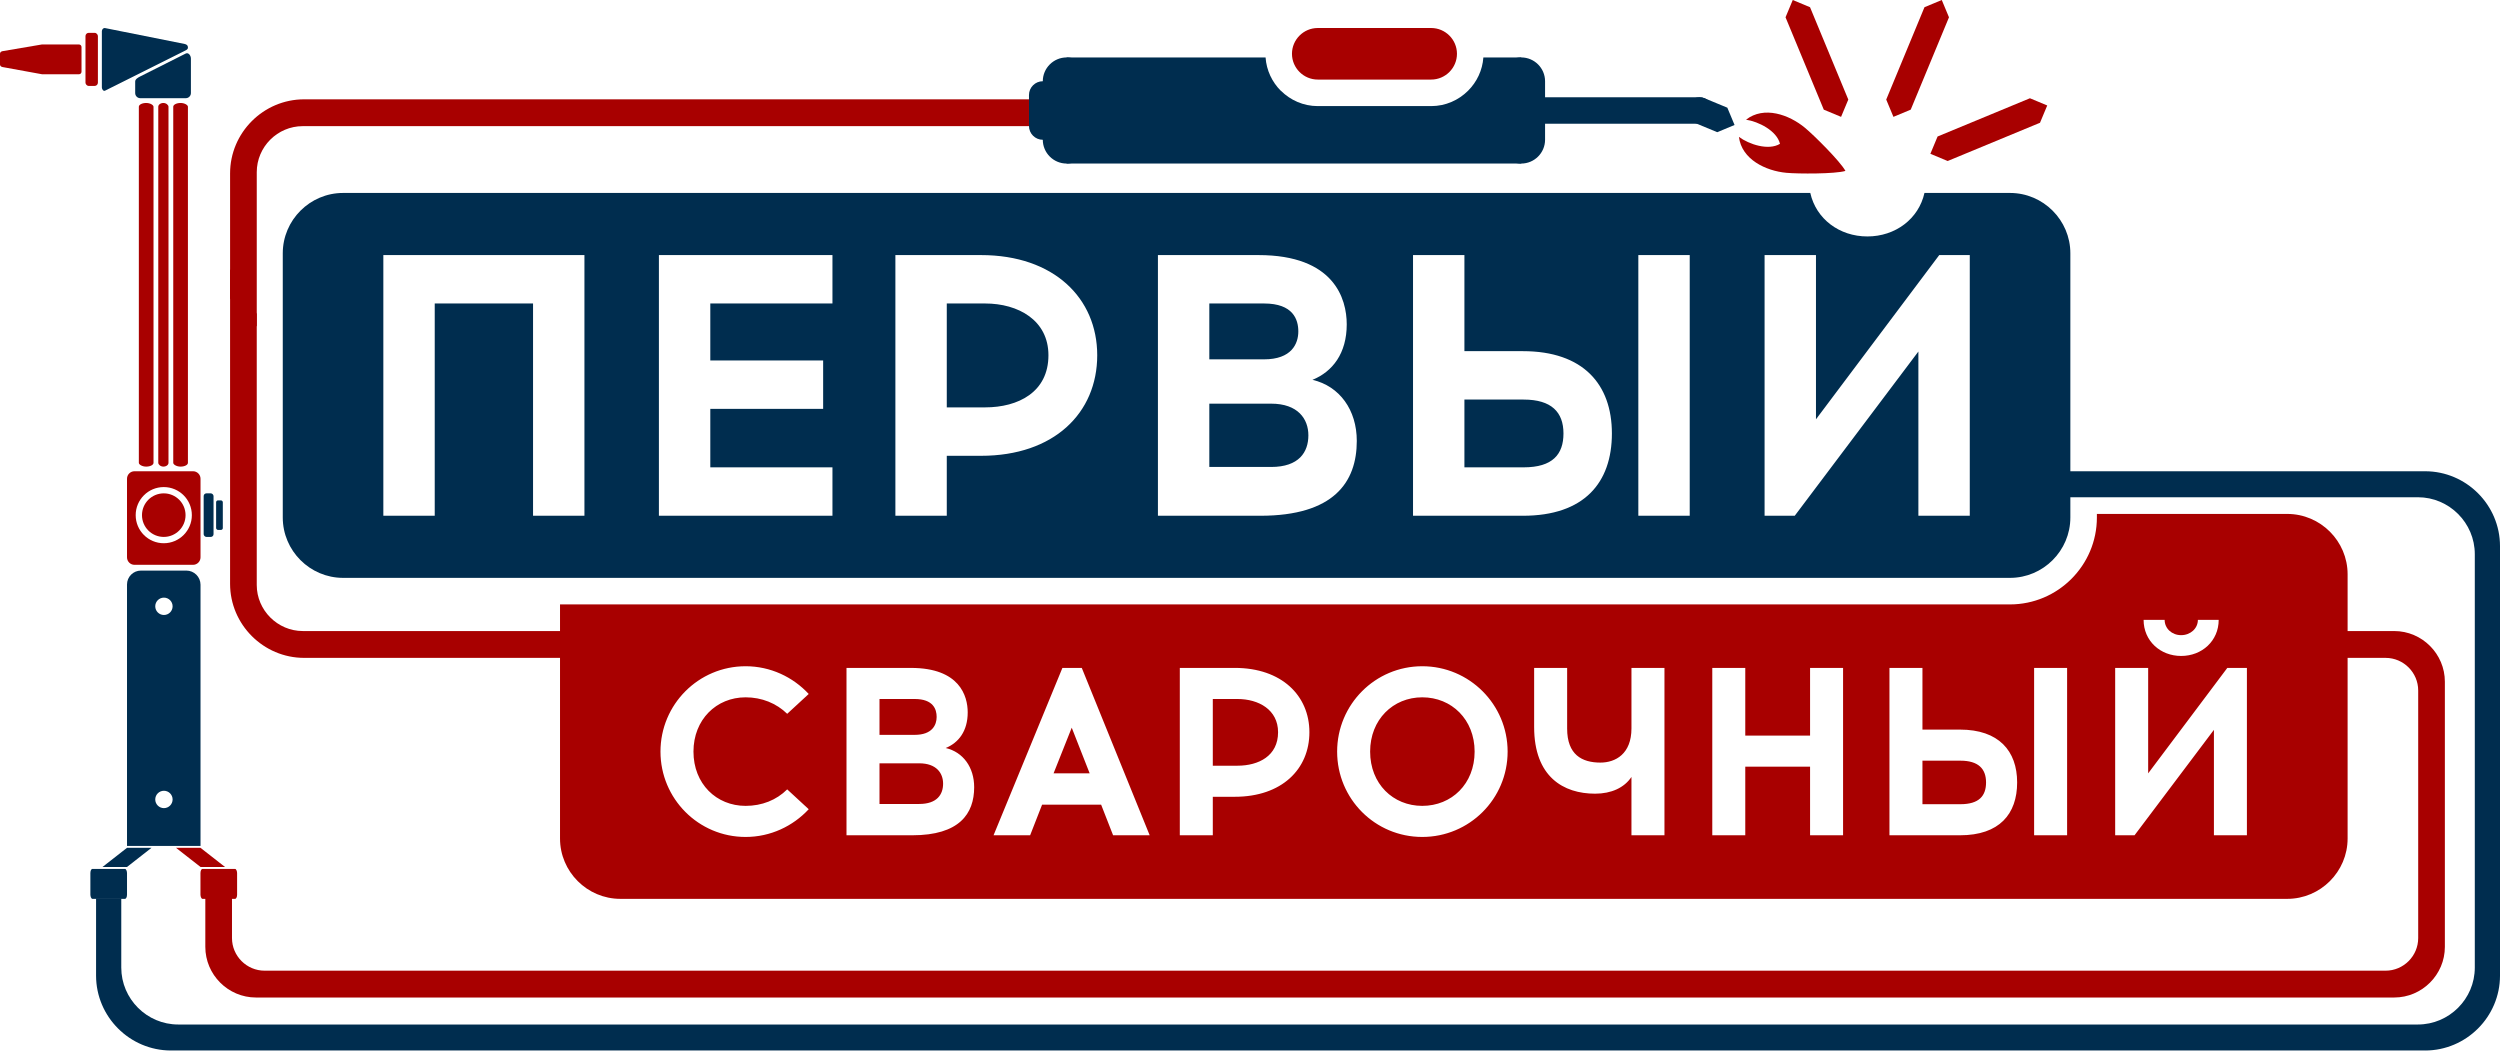 <?xml version="1.0" encoding="UTF-8"?> <svg xmlns="http://www.w3.org/2000/svg" xmlns:xlink="http://www.w3.org/1999/xlink" xmlns:xodm="http://www.corel.com/coreldraw/odm/2003" xml:space="preserve" width="70.671mm" height="29.696mm" version="1.1" style="shape-rendering:geometricPrecision; text-rendering:geometricPrecision; image-rendering:optimizeQuality; fill-rule:evenodd; clip-rule:evenodd" viewBox="0 0 2966.5 1246.51"> <defs> <style type="text/css"> .fil1 {fill:#002D4F} .fil0 {fill:#A80000} .fil2 {fill:#002D4F;fill-rule:nonzero} .fil3 {fill:#A80000;fill-rule:nonzero} </style> </defs> <g id="Слой_x0020_1">  <g id="_2005009792240"> <rect class="fil0" x="187.81" y="122.18" width="12.12" height="431.49" rx="6.06" ry="4.48"></rect> <rect class="fil0" x="164.75" y="122.18" width="17.41" height="431.49" rx="8.7" ry="4.48"></rect> <rect class="fil0" x="205.58" y="122.18" width="17.41" height="431.49" rx="8.7" ry="4.48"></rect> <path class="fil1" d="M167.19 677.04l53.96 0c9.24,0 16.79,7.55 16.79,16.79l0 309.92 -87.23 0 0 -310.22c0,-9.07 7.42,-16.48 16.48,-16.48zm27.33 261.28c5.69,0 10.3,4.61 10.3,10.3 0,5.69 -4.61,10.3 -10.3,10.3 -5.69,0 -10.3,-4.61 -10.3,-10.3 0,-5.69 4.61,-10.3 10.3,-10.3zm0 -229.18c5.69,0 10.3,4.61 10.3,10.3 0,5.69 -4.61,10.3 -10.3,10.3 -5.69,0 -10.3,-4.61 -10.3,-10.3 0,-5.69 4.61,-10.3 10.3,-10.3z"></path> <g> <path class="fil0" d="M159.6 559.17l69.45 0c4.89,0 8.89,4 8.89,8.89l0 93.27c0,4.89 -4,8.89 -8.89,8.89l-69.45 0c-4.89,0 -8.89,-4 -8.89,-8.89l0 -93.27c0,-4.89 4,-8.89 8.89,-8.89zm34.73 18.78c18.4,0 33.32,14.91 33.32,33.32 0,18.4 -14.92,33.32 -33.32,33.32 -18.4,0 -33.32,-14.92 -33.32,-33.32 0,-18.4 14.92,-33.32 33.32,-33.32z"></path> <circle class="fil0" cx="194.33" cy="611.26" r="25.85"></circle> </g> <rect class="fil1" x="241.67" y="585.41" width="11.72" height="51.7" rx="3.24" ry="3.24"></rect> <rect class="fil1" x="256.44" y="593.73" width="7.95" height="35.07" rx="2.2" ry="2.2"></rect> <polygon class="fil0" points="208.86,1006.03 237.93,1006.03 267.01,1028.74 237.93,1028.74 "></polygon> <polygon class="fil1" points="150.68,1006.03 179.75,1006.03 150.71,1028.74 121.63,1028.74 "></polygon> <rect class="fil0" x="237.87" y="1031.05" width="43.47" height="35.51" rx="2.4" ry="4.93"></rect> <rect class="fil1" x="107.24" y="1031.03" width="43.47" height="35.52" rx="2.4" ry="4.94"></rect> <path class="fil1" d="M220.46 63.48l-53.98 27.17c-2.97,1.49 -6.07,3.35 -6.07,6.07l0 13.71c0,3.33 2.73,6.07 6.07,6.07l53.98 0c3.34,0 6.07,-2.73 6.07,-6.07l0 -40.87c0,-3.95 -3.11,-7.56 -6.07,-6.07z"></path> <rect class="fil0" x="101.43" y="38.96" width="14.74" height="63" rx="3.84" ry="3.84"></rect> <path class="fil0" d="M93.72 52.77l-44.02 0 -46.69 7.93c-1.62,0.28 -3.01,1.36 -3.01,3.01l0 12.84c0,1.65 1.38,2.71 3.01,3.01l46.9 8.55 43.81 0c1.65,0 3.01,-1.35 3.01,-3.01l0 -29.33c0,-1.65 -1.35,-3.01 -3.01,-3.01z"></path> <path class="fil1" d="M124.61 33.28l94.63 18.93c2.02,0.4 3.74,1.68 3.74,3.74l0 0.59c0,2.05 -1.9,2.82 -3.74,3.74l-94.63 47.32c-1.84,0.92 -3.74,-1.68 -3.74,-3.74l0 -66.83c0,-2.06 1.72,-4.14 3.74,-3.74z"></path> <path class="fil1" d="M693.49 611.99l0 -309.33 -238.62 0 0 309.33 60.98 0 0 -251.88 116.66 0 0 251.88 60.98 0zm-286.36 -383.04l1740.96 0c6.86,30.79 34.49,51.61 67.74,51.61 33.25,0 60.88,-20.83 67.74,-51.61l101.52 0c39.38,0 71.6,32.22 71.6,71.59l0 313.55c0,39.39 -32.22,71.6 -71.6,71.6l-1977.96 0c-39.38,0 -71.59,-32.21 -71.59,-71.6l0 -313.55c0,-39.38 32.22,-71.59 71.59,-71.59zm435.72 198.76l0 -67.61 144.94 0 0 -57.45 -205.93 0 0 309.33 205.93 0 0 -57.45 -144.94 0 0 -69.38 133.89 0 0 -57.45 -133.89 0zm219.62 -125.05l0 309.33 60.98 0 0 -71.14 40.65 0c86.61,0 137.87,-50.82 137.87,-119.31 0,-67.61 -51.26,-118.87 -137.87,-118.87l-101.64 0zm60.98 180.74l0 -123.29 45.51 0c39.33,0 75.12,19.88 75.12,61.42 0,43.75 -35.8,61.86 -75.12,61.86l-45.51 0zm250.55 -180.74l0 309.33 121.52 0c87.05,0 114.45,-39.77 114.45,-88.82 0,-36.68 -20.32,-64.96 -52.58,-72.47 23.86,-9.72 40.65,-31.38 40.65,-65.84 0,-30.49 -15.02,-82.19 -104.73,-82.19l-119.31 0zm60.98 57.45l64.96 0c34.47,0 40.65,19 40.65,33.14 0,14.58 -7.95,33.14 -40.65,33.14l-64.96 0 0 -66.28zm0 118.87l73.35 0c31.82,0 44.19,18.12 44.19,37.56 0,19.88 -11.05,37.56 -44.19,37.56l-73.35 0 0 -75.12zm302.7 -62.3l0 -114.01 -60.98 0 0 309.33 130.36 0c72.92,0 105.62,-39.33 105.62,-97.66 0,-58.33 -34.03,-97.66 -105.62,-97.66l-69.38 0zm267.35 195.32l0 -309.33 -60.98 0 0 309.33 60.98 0zm-267.35 -57.45l0 -80.43 70.26 0c33.14,0 47.28,15.03 47.28,40.21 0,24.75 -12.82,40.21 -47.28,40.21l-70.26 0zm599.66 57.45l0 -309.33 -36.23 0 -146.27 194.88 0 -194.88 -60.98 0 0 309.33 35.79 0 146.71 -194.88 0 194.88 60.98 0z"></path> <path class="fil2" d="M2010.7 145.66c-8.03,-3.3 -11.86,-12.49 -8.56,-20.52 3.3,-8.03 12.49,-11.86 20.52,-8.56l27 11.19 8.56 20.52 -20.52 8.56 -27 -11.19z"></path> <path class="fil1" d="M1265.61 68.15l236.11 0c1.07,15.38 7.78,29.25 18.06,39.53l0.06 -0.06c11.3,11.27 26.81,18.27 43.8,18.27l134.6 0c17.02,0 32.51,-6.98 43.74,-18.21l0.13 -0.12c10.27,-10.28 16.98,-24.1 18.05,-39.41l45 0 0 125.93 -539.54 0 0 -125.93z"></path> <path class="fil1" d="M1265.61 68.15l0 0c15.53,0 28.23,12.7 28.23,28.23l0 69.47c0,15.52 -12.7,28.22 -28.23,28.22l0 0c-15.53,0 -28.23,-12.7 -28.23,-28.22l0 -69.47c0,-15.53 12.7,-28.23 28.23,-28.23z"></path> <path class="fil1" d="M1805.15 68.15l0 0c15.53,0 28.23,12.7 28.23,28.23l0 69.47c0,15.52 -12.7,28.22 -28.23,28.22l0 0c-15.53,0 -28.23,-12.7 -28.23,-28.22l0 -69.47c0,-15.53 12.7,-28.23 28.23,-28.23z"></path> <path class="fil2" d="M2016.68 115.37c8.69,0 15.74,7.05 15.74,15.74 0,8.69 -7.05,15.74 -15.74,15.74l-183.3 0c-8.69,0 -15.74,-7.05 -15.74,-15.74 0,-8.69 7.05,-15.74 15.74,-15.74l183.3 0z"></path> <g> <path class="fil0" d="M2488.17 609.82l225.9 0c39.38,0 71.6,32.22 71.6,71.6l0 313.55c0,39.38 -32.22,71.6 -71.6,71.6l-1977.96 0c-39.38,0 -71.59,-32.22 -71.59,-71.6l0 -277.78 1720.57 0c28.38,0 54.16,-11.59 72.82,-30.26 18.67,-18.67 30.26,-44.44 30.26,-72.82l0 -4.28zm-1603.45 180.73c-55.89,0 -101,45.39 -101,101.29 0,55.89 45.11,101.28 101,101.28 29.51,0 56.18,-12.76 74.9,-32.91l-25.53 -23.55c-12.77,12.76 -30.08,19.58 -49.37,19.58 -34.61,0 -61.85,-26.1 -61.85,-64.4 0,-38.02 27.24,-64.4 61.85,-64.4 19.29,0 36.6,7.09 49.37,19.57l25.53 -23.55c-18.73,-20.14 -45.39,-32.91 -74.9,-32.91zm119.73 1.99l0 198.6 78.02 0c55.89,0 73.48,-25.53 73.48,-57.02 0,-23.55 -13.05,-41.71 -33.77,-46.53 15.32,-6.24 26.1,-20.14 26.1,-42.27 0,-19.58 -9.65,-52.77 -67.24,-52.77l-76.61 0zm39.16 36.88l41.71 0c22.13,0 26.1,12.2 26.1,21.28 0,9.36 -5.11,21.28 -26.1,21.28l-41.71 0 0 -42.56zm0 76.32l47.1 0c20.43,0 28.37,11.63 28.37,24.12 0,12.76 -7.09,24.12 -28.37,24.12l-47.1 0 0 -48.23zm192.93 49.08l70.07 0 14.19 36.31 43.41 0 -80.57 -198.6 -22.98 0 -81.71 198.6 43.41 0 14.19 -36.31zm35.18 -91.36l21.28 54.19 -42.84 0 21.56 -54.19zm128.24 -70.93l0 198.6 39.15 0 0 -45.68 26.1 0c55.61,0 88.52,-32.63 88.52,-76.6 0,-43.41 -32.91,-76.32 -88.52,-76.32l-65.26 0zm39.15 116.04l0 -79.15 29.22 0c25.25,0 48.23,12.76 48.23,39.44 0,28.09 -22.98,39.72 -48.23,39.72l-29.22 0zm248.54 -118.02c-55.9,0 -101.01,45.39 -101.01,101.29 0,56.17 45.11,101.28 101.01,101.28 55.89,0 101.29,-45.11 101.29,-101.28 0,-55.9 -45.4,-101.29 -101.29,-101.29zm0 36.88c34.89,0 62.13,26.38 62.13,64.4 0,38.3 -27.24,64.4 -62.13,64.4 -34.61,0 -61.85,-26.1 -61.85,-64.4 0,-38.02 27.24,-64.4 61.85,-64.4zm287.4 163.7l0 -198.6 -39.16 0 0 71.78c0,30.36 -19.01,40.57 -36.88,40.57 -21.85,0 -39.44,-9.36 -39.44,-40.29l0 -72.06 -39.16 0 0 70.08c0,59.3 34.9,79.16 72.35,79.16 19.29,0 34.61,-7.09 43.12,-19.86l0 69.23 39.16 0zm211.94 0l0 -198.6 -39.16 0 0 80.29 -76.89 0 0 -80.29 -39.15 0 0 198.6 39.15 0 0 -81.42 76.89 0 0 81.42 39.16 0zm94.19 -125.4l0 -73.2 -39.15 0 0 198.6 83.7 0c46.81,0 67.81,-25.25 67.81,-62.7 0,-37.45 -21.85,-62.7 -67.81,-62.7l-44.54 0zm171.65 125.4l0 -198.6 -39.15 0 0 198.6 39.15 0zm-171.65 -36.88l0 -51.63 45.11 0c21.28,0 30.36,9.65 30.36,25.82 0,15.89 -8.23,25.82 -30.36,25.82l-45.11 0zm306.98 -175.9c24.68,0 44.54,-17.87 44.54,-42.84l-24.69 0c0,10.21 -8.79,18.16 -19.86,18.16 -11.06,0 -19.58,-7.95 -19.58,-18.16l-24.97 0c0,24.97 19.86,42.84 44.54,42.84zm78.02 212.79l0 -198.6 -23.26 0 -93.91 125.12 0 -125.12 -39.15 0 0 198.6 22.98 0 94.19 -125.12 0 125.12 39.15 0z"></path> <polygon class="fil3" points="2408.72,116.58 2429.24,125.14 2420.68,145.66 2311.09,191.05 2290.58,182.49 2299.14,161.97 "></polygon> <polygon class="fil3" points="2283.58,8.56 2304.1,0 2312.66,20.52 2267.27,130.1 2246.75,138.66 2238.19,118.15 "></polygon> <path class="fil0" d="M1533.05 63.82l0 -0c0,-16.82 13.76,-30.59 30.59,-30.59l134.6 0c16.82,0 30.59,13.77 30.59,30.59l0 0c0,16.82 -13.76,30.59 -30.59,30.59l-134.6 0c-16.83,0 -30.59,-13.76 -30.59,-30.59z"></path> <polygon class="fil3" points="2118.71,20.52 2127.28,0 2147.79,8.56 2193.19,118.15 2184.62,138.66 2164.11,130.1 "></polygon> <path class="fil0" d="M2063.4 162.41c11.9,8.81 34.97,16.6 48.74,8.24 -3.82,-15.64 -25.66,-26.45 -40.29,-28.63 21.22,-16.63 51.06,-6.02 69.94,9.63 10.85,8.99 41.94,39.89 48,51.16 -12.25,3.69 -56.08,3.55 -70.12,2.24 -24.41,-2.28 -53.02,-15.88 -56.26,-42.64z"></path> </g> <path class="fil1" d="M2877.63 1246.51l-2674.77 0c-48.88,0 -88.87,-39.99 -88.87,-88.87l0 -91.64 29.91 0 0 82.14c0,37.14 30.39,67.53 67.53,67.53l2657.63 0c37.15,0 67.53,-30.39 67.53,-67.53l0 -490.59c0,-37.14 -30.38,-67.53 -67.53,-67.53l-421.39 0 0 -30.84 429.96 0c48.88,0 88.87,39.99 88.87,88.87l0 509.6c0,48.88 -39.99,88.87 -88.87,88.87z"></path> <path class="fil0" d="M2840.97 1183.64l-2537.23 0c-33.06,0 -60.11,-27.05 -60.11,-60.11l0 -59.33 31.65 0 0 48.92c0,21.27 17.41,38.68 38.68,38.68l2516.79 0c21.26,0 38.68,-17.41 38.68,-38.68l0 -293.81c0,-21.27 -17.41,-38.68 -38.68,-38.68l-49.28 0 0 -31.84 59.5 0c33.06,0 60.11,27.05 60.11,60.11l0 314.63c0,33.06 -27.05,60.11 -60.11,60.11z"></path> <path class="fil0" d="M360.93 117.84l860.07 0 0 31.84 -861.72 0c-30.03,0 -54.61,24.59 -54.61,54.61l0 183.17 -31.65 -33.3 0 -148.41c0,-48.36 39.56,-87.91 87.91,-87.91z"></path> <path class="fil0" d="M360.93 780.62l343.57 0 -2.24 -31.84 -342.99 0c-29.9,0 -54.61,-24.7 -54.61,-54.61l0 -321.7 -31.65 -53.32 0 373.56c0,48.34 39.56,87.91 87.91,87.91z"></path> <path class="fil1" d="M1237.38 96.38l0 0c9.01,0 16.38,7.37 16.38,16.39l0 36.7c0,9.01 -7.37,16.39 -16.38,16.39l-0 0c-9.02,0 -16.39,-7.38 -16.39,-16.39l0 -36.7c0,-9.02 7.37,-16.39 16.39,-16.39z"></path> </g> </g> </svg> 